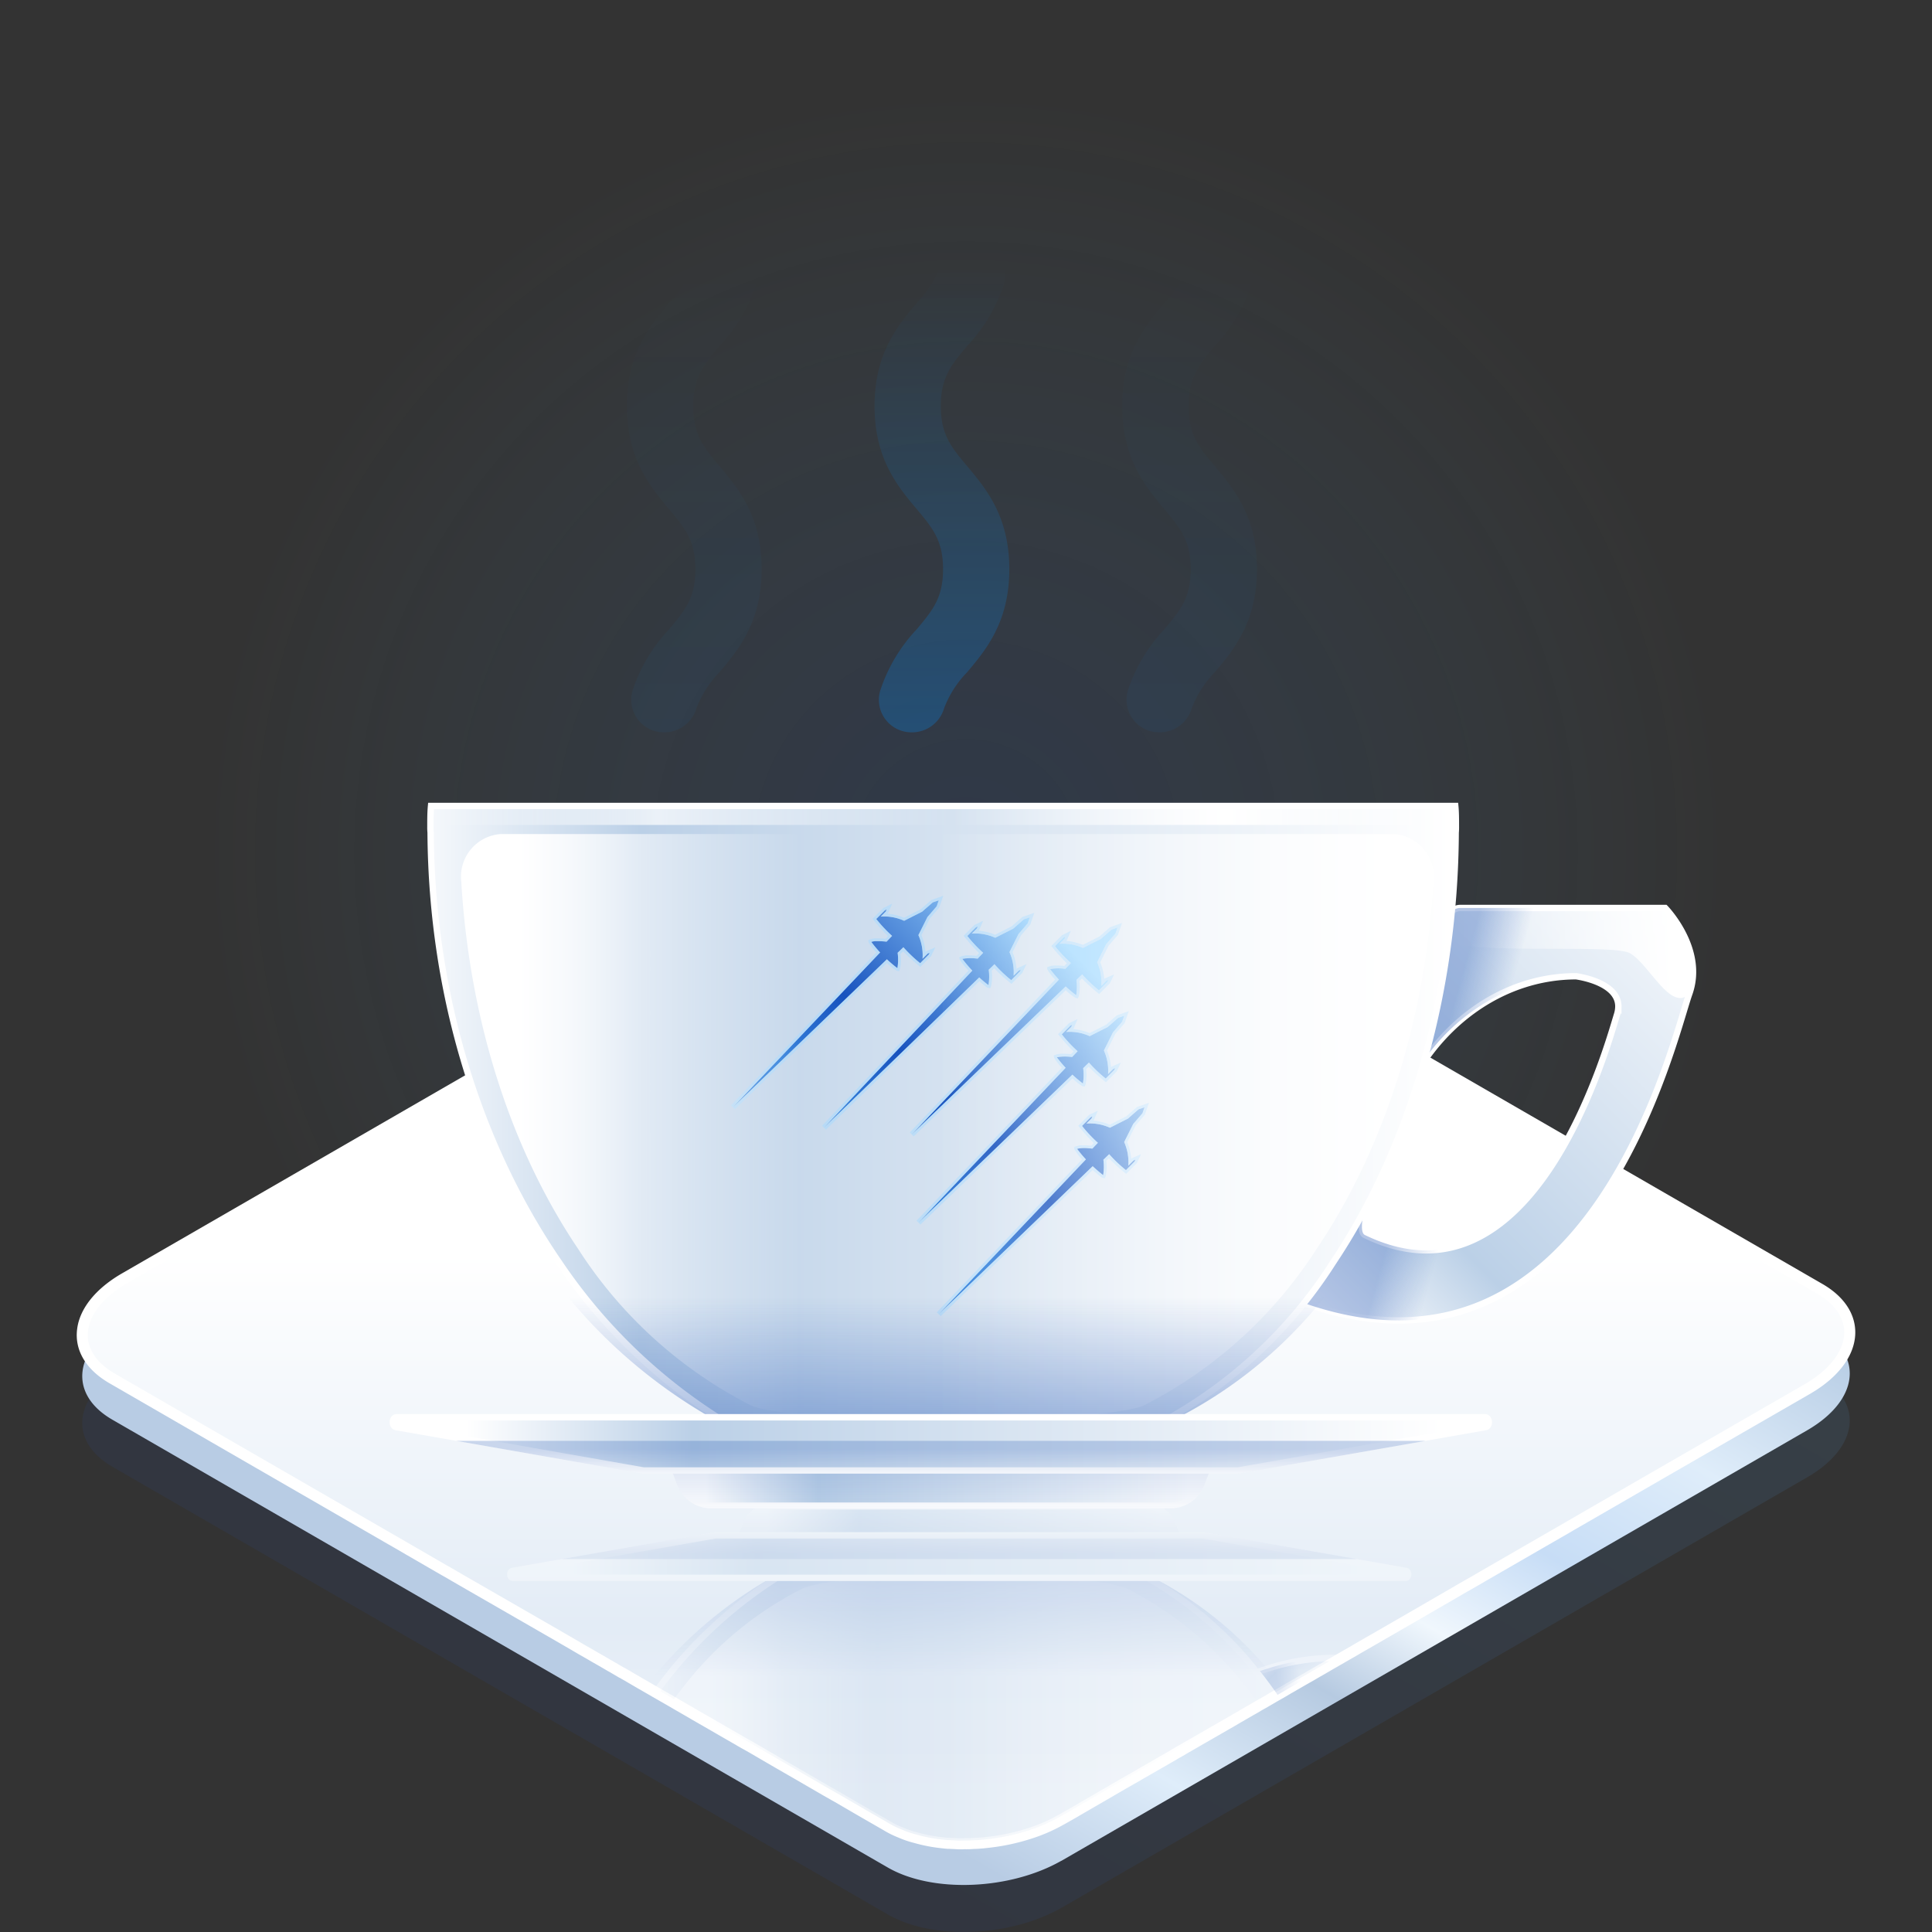 <svg xmlns="http://www.w3.org/2000/svg" xmlns:xlink="http://www.w3.org/1999/xlink" viewBox="0 0 175 175">
  <rect x="0" y="0" width="175" height="175" fill="#333333" stroke="none"/>
  <defs>
    <style>
      .a99a47ce-c02c-478c-8351-4c7fcdb3bb84, .aeec0671-aad2-4ff9-9870-feaa00a59d16, .ba84d627-6959-4492-8830-98b18b7cd2ad {
        opacity: 0.15;
      }

      .a99a47ce-c02c-478c-8351-4c7fcdb3bb84 {
        fill: url(#b4fcaa75-6ffc-449f-9ee2-af373d74e1e5);
      }

      .b6d84b8b-80da-4f8b-a7a5-fe960cb29144 {
        opacity: 0.1;
        fill: url(#a6266bb0-e317-402f-bd7e-910c5720b32c);
      }

      .a4b22b06-7210-4ae8-b795-004f43383808 {
        fill: url(#eb772bcf-01dd-452b-9b2a-027d11f3dcc5);
      }

      .a8a06bff-a9cb-403d-8101-02d9b56eaae8, .a974f00e-e328-403e-9d3a-e98e1cf0c0c4, .b62150c0-80df-4620-8586-5ecc4e240b96, .b75704ec-bf2d-4f21-9888-b8f2ed28774b, .ba5d2737-8fd8-4559-9371-b5ad2ca6901c {
        stroke: #fff;
        stroke-miterlimit: 10;
      }

      .b75704ec-bf2d-4f21-9888-b8f2ed28774b {
        fill: url(#ffcab35c-03a9-4d9c-a7fa-1f92dec43787);
      }

      .ae37a72a-6c98-4998-8ef9-2df565bca569, .b5750d0c-2be1-497a-ba40-6d81c8498957, .fc6c3849-bf7b-444e-b4d5-2322c93e31a7 {
        opacity: 0.35;
      }

      .a8a06bff-a9cb-403d-8101-02d9b56eaae8, .a974f00e-e328-403e-9d3a-e98e1cf0c0c4, .b62150c0-80df-4620-8586-5ecc4e240b96, .ba5d2737-8fd8-4559-9371-b5ad2ca6901c {
        stroke-width: 0.575px;
      }

      .ba5d2737-8fd8-4559-9371-b5ad2ca6901c {
        fill: url(#b1cc60ff-6510-457d-8b64-de561decd591);
      }

      .ae37a72a-6c98-4998-8ef9-2df565bca569 {
        fill: url(#a683463b-229c-45a8-be23-ef309e35475f);
      }

      .a8a06bff-a9cb-403d-8101-02d9b56eaae8 {
        fill: url(#efd7e6c3-2086-413a-91da-3209e6838fd6);
      }

      .ff96f074-0228-4d56-81e7-2e93b4ceea3c {
        fill: url(#a76439c6-e09f-4f7e-8de7-89409560d527);
      }

      .a488dd11-4ab1-4f7b-b423-d96343a8e6c2 {
        fill: url(#aba534dd-00f7-460b-bdf4-8df551acdae9);
      }

      .a682cf9a-0f2b-4088-9518-fa5861f2c2c2, .e3112e24-c8cc-4df9-82a2-7b910186a501 {
        opacity: 0.45;
      }

      .a682cf9a-0f2b-4088-9518-fa5861f2c2c2 {
        fill: url(#bfa9caeb-3590-4342-936a-f084e78da325);
      }

      .f4030b78-aa43-449e-9de5-a1b7470ffd23 {
        fill: url(#a4e9b094-6c3e-47ec-8ca4-6fd206934675);
      }

      .b05b7235-293c-4a7d-b1e2-e0b08cbafaca {
        fill: #fff;
      }

      .aeec0671-aad2-4ff9-9870-feaa00a59d16 {
        fill: url(#b995c7cc-c437-4e32-a310-871a78c41281);
      }

      .a2a4b3f2-b959-4147-ab9d-fcbbab1ff0a8 {
        fill: url(#b8f04a97-87ee-43b4-8905-47fda47cf380);
      }

      .a0ce93b0-3dcf-4c87-9383-0502f4bc9955, .a4199af5-db11-44b9-a6bf-c8400607b286, .aab33933-c996-4c1c-8b2d-2e341de39835 {
        opacity: 0.25;
      }

      .a0ce93b0-3dcf-4c87-9383-0502f4bc9955 {
        fill: url(#b225a08a-5132-400d-87e1-3ddd977c98ae);
      }

      .e450efc6-8a5c-432f-93c9-196e78bf4433, .e49f6b88-b1b1-4ab9-a6fb-0f01cab06200 {
        opacity: 0.05;
      }

      .e450efc6-8a5c-432f-93c9-196e78bf4433 {
        fill: url(#b7becf58-460a-4603-bc0d-8ed175ccc930);
      }

      .aab33933-c996-4c1c-8b2d-2e341de39835 {
        fill: url(#b2ea039f-8ef9-4ac4-b947-cd637a88f422);
      }

      .e49f6b88-b1b1-4ab9-a6fb-0f01cab06200 {
        fill: url(#af77f7b6-7890-45d3-be1f-88b9460794ee);
      }

      .b62150c0-80df-4620-8586-5ecc4e240b96 {
        fill: url(#ada7e669-5f5a-4601-a92c-610af3a1dcb2);
      }

      .a99d415a-1d6c-4a1c-ac84-27f4aafeb186 {
        fill: url(#b48521ed-7cab-4623-9730-8b681fba5bda);
      }

      .b5750d0c-2be1-497a-ba40-6d81c8498957 {
        fill: url(#aeec59b9-e5ac-44f9-a2fb-ba27efc53395);
      }

      .a974f00e-e328-403e-9d3a-e98e1cf0c0c4 {
        fill: url(#b8a5d352-6f64-4dba-ba5e-d62f7b776e49);
      }

      .e6e14a08-a34f-4834-9307-88bc32a4a325 {
        fill: url(#a1957abf-e2a5-4473-b6b1-ed799331f91a);
      }

      .aebff061-9384-442f-acc5-013ba84d0664 {
        opacity: 0.5;
      }

      .a4d9bc20-7dc0-468f-8f7c-a364868f15e2 {
        fill: #a5daff;
      }

      .beff1b3d-d598-443e-8342-1906ab893803 {
        fill: url(#a66446df-81a9-41ba-88ae-e6c074a7ed05);
      }

      .f4932eba-99a9-4fd6-a9d5-c078626e1286 {
        fill: url(#ec986b23-15bf-4299-89eb-d017d9b1bcfa);
      }

      .bc7ce74e-fb52-4613-b947-9ac081630a84 {
        fill: url(#ebf1aa66-4d1f-45fb-b6d2-a05645aa7c1e);
      }

      .b4032aff-cdae-42c3-8bb9-799b8c872e98 {
        fill: url(#f91d18f2-2c1f-4bab-a498-94156167908c);
      }

      .a77ed863-3796-4a6d-a263-ea86f09211c7 {
        fill: url(#f877355e-e455-47c8-94b9-765a07c988b3);
      }

      .b1b59d53-98d2-4149-a973-5adb08220dfc {
        fill: url(#bbca10b1-7c11-44ec-a5d6-3700c34630a3);
      }

      .e3112e24-c8cc-4df9-82a2-7b910186a501 {
        fill: url(#ad07a234-7a10-4aec-8053-3b1abb76bc27);
      }

      .a76f9430-9729-4234-97de-dd32f03375fc {
        fill: url(#b8773f91-e6a7-4c41-a2f6-2b03514bb7c6);
      }

      .ba84d627-6959-4492-8830-98b18b7cd2ad {
        fill: url(#ad20e054-8564-469b-9617-b3456fa0184c);
      }

      .bcd139f8-e58f-48bf-bf47-9b3628009f78 {
        fill: url(#ef6708ac-3c0a-43a3-86e5-420bea10e64c);
      }

      .a4199af5-db11-44b9-a6bf-c8400607b286 {
        fill: url(#ab0c14bb-08f7-4de1-8b9e-8eb73e35bac8);
      }

      .bcc57334-9c2b-4389-b9e3-46f161e72c6b {
        fill: url(#aea57aed-4d49-40e2-915f-9df14987e08f);
      }
    </style>
    <radialGradient id="b4fcaa75-6ffc-449f-9ee2-af373d74e1e5" cx="87.5" cy="77.283" r="68.936" gradientUnits="userSpaceOnUse">
      <stop offset="0" stop-color="#1752be"/>
      <stop offset="1" stop-color="#5ebeff" stop-opacity="0"/>
    </radialGradient>
    <linearGradient id="a6266bb0-e317-402f-bd7e-910c5720b32c" x1="68.557" y1="161.539" x2="107.836" y2="93.627" gradientUnits="userSpaceOnUse">
      <stop offset="0" stop-color="#2554b8"/>
      <stop offset="1" stop-color="#58aaf4"/>
    </linearGradient>
    <linearGradient id="eb772bcf-01dd-452b-9b2a-027d11f3dcc5" x1="68.559" y1="157.277" x2="107.835" y2="89.369" gradientUnits="userSpaceOnUse">
      <stop offset="0" stop-color="#b8cce4"/>
      <stop offset="0.194" stop-color="#dfedfa"/>
      <stop offset="0.374" stop-color="#b6cae1"/>
      <stop offset="0.498" stop-color="#f0f7fd"/>
      <stop offset="0.638" stop-color="#c7ddf6"/>
      <stop offset="0.813" stop-color="#dfedfa"/>
      <stop offset="1" stop-color="#bacfe6"/>
    </linearGradient>
    <linearGradient id="ffcab35c-03a9-4d9c-a7fa-1f92dec43787" x1="87.501" y1="162.763" x2="87.501" y2="79.518" gradientUnits="userSpaceOnUse">
      <stop offset="0" stop-color="#edf2f9"/>
      <stop offset="0.185" stop-color="#e3ecf6"/>
      <stop offset="0.592" stop-color="#fff"/>
    </linearGradient>
    <linearGradient id="b1cc60ff-6510-457d-8b64-de561decd591" x1="114.543" y1="68.821" x2="118.239" y2="65.126" gradientTransform="matrix(1, 0, 0, -1, 0, 219.565)" gradientUnits="userSpaceOnUse">
      <stop offset="0" stop-color="#fff"/>
      <stop offset="0.232" stop-color="#bbd0e7"/>
      <stop offset="1" stop-color="#fff"/>
    </linearGradient>
    <linearGradient id="a683463b-229c-45a8-be23-ef309e35475f" x1="115.836" y1="66.833" x2="117.893" y2="67.405" gradientTransform="matrix(1, 0, 0, -1, 0, 219.565)" gradientUnits="userSpaceOnUse">
      <stop offset="0" stop-color="#275ab5"/>
      <stop offset="1" stop-color="#275ab5" stop-opacity="0"/>
    </linearGradient>
    <linearGradient id="efd7e6c3-2086-413a-91da-3209e6838fd6" x1="57.465" y1="153.987" x2="115.191" y2="153.987" gradientTransform="matrix(1, 0, 0, 1, 0, 0)" xlink:href="#b1cc60ff-6510-457d-8b64-de561decd591"/>
    <linearGradient id="a76439c6-e09f-4f7e-8de7-89409560d527" x1="113.048" y1="154.875" x2="86.523" y2="154.875" gradientUnits="userSpaceOnUse">
      <stop offset="0" stop-color="#fff"/>
      <stop offset="1" stop-color="#fff" stop-opacity="0"/>
    </linearGradient>
    <linearGradient id="aba534dd-00f7-460b-bdf4-8df551acdae9" x1="63.985" y1="154.875" x2="79.43" y2="154.875" xlink:href="#a76439c6-e09f-4f7e-8de7-89409560d527"/>
    <linearGradient id="bfa9caeb-3590-4342-936a-f084e78da325" x1="87.278" y1="78.12" x2="87.278" y2="67.657" xlink:href="#a683463b-229c-45a8-be23-ef309e35475f"/>
    <linearGradient id="a4e9b094-6c3e-47ec-8ca4-6fd206934675" x1="69.471" y1="81.299" x2="105.304" y2="81.299" xlink:href="#b1cc60ff-6510-457d-8b64-de561decd591"/>
    <linearGradient id="b995c7cc-c437-4e32-a310-871a78c41281" x1="86.887" y1="80.256" x2="86.887" y2="84.251" xlink:href="#a683463b-229c-45a8-be23-ef309e35475f"/>
    <linearGradient id="b8f04a97-87ee-43b4-8905-47fda47cf380" x1="51.662" y1="78.573" x2="124.137" y2="78.573" xlink:href="#b1cc60ff-6510-457d-8b64-de561decd591"/>
    <linearGradient id="b225a08a-5132-400d-87e1-3ddd977c98ae" x1="86.89" y1="78.949" x2="86.89" y2="81.308" xlink:href="#a683463b-229c-45a8-be23-ef309e35475f"/>
    <linearGradient id="b7becf58-460a-4603-bc0d-8ed175ccc930" x1="62.888" y1="66.055" x2="62.888" y2="24.091" gradientUnits="userSpaceOnUse">
      <stop offset="0.001" stop-color="#0090ff"/>
      <stop offset="1" stop-color="#0090ff" stop-opacity="0"/>
    </linearGradient>
    <linearGradient id="b2ea039f-8ef9-4ac4-b947-cd637a88f422" x1="85.32" y1="66.055" x2="85.32" y2="24.091" xlink:href="#b7becf58-460a-4603-bc0d-8ed175ccc930"/>
    <linearGradient id="af77f7b6-7890-45d3-be1f-88b9460794ee" x1="107.753" y1="66.055" x2="107.753" y2="24.091" xlink:href="#b7becf58-460a-4603-bc0d-8ed175ccc930"/>
    <linearGradient id="ada7e669-5f5a-4601-a92c-610af3a1dcb2" x1="117.7" y1="116.489" x2="156.588" y2="77.6" gradientTransform="matrix(1, 0, 0, 1, 0, 0)" xlink:href="#b1cc60ff-6510-457d-8b64-de561decd591"/>
    <linearGradient id="b48521ed-7cab-4623-9730-8b681fba5bda" x1="151.731" y1="86.323" x2="131.772" y2="86.323" xlink:href="#a76439c6-e09f-4f7e-8de7-89409560d527"/>
    <linearGradient id="aeec59b9-e5ac-44f9-a2fb-ba27efc53395" x1="129.073" y1="100.33" x2="133.584" y2="101.583" gradientTransform="matrix(1, 0, 0, 1, 0, 0)" xlink:href="#a683463b-229c-45a8-be23-ef309e35475f"/>
    <linearGradient id="b8a5d352-6f64-4dba-ba5e-d62f7b776e49" x1="35.814" y1="101.91" x2="131.413" y2="101.91" gradientTransform="matrix(1, 0, 0, 1, 0, 0)" xlink:href="#b1cc60ff-6510-457d-8b64-de561decd591"/>
    <linearGradient id="a1957abf-e2a5-4473-b6b1-ed799331f91a" x1="80.046" y1="105.207" x2="98.095" y2="87.159" gradientUnits="userSpaceOnUse">
      <stop offset="0" stop-color="#3884dc"/>
      <stop offset="0.317" stop-color="#1752be"/>
      <stop offset="1" stop-color="#a1d9ff"/>
    </linearGradient>
    <linearGradient id="a66446df-81a9-41ba-88ae-e6c074a7ed05" x1="89.412" y1="114.572" x2="107.46" y2="96.524" xlink:href="#a1957abf-e2a5-4473-b6b1-ed799331f91a"/>
    <linearGradient id="ec986b23-15bf-4299-89eb-d017d9b1bcfa" x1="75.614" y1="100.775" x2="93.662" y2="82.727" xlink:href="#a1957abf-e2a5-4473-b6b1-ed799331f91a"/>
    <linearGradient id="ebf1aa66-4d1f-45fb-b6d2-a05645aa7c1e" x1="84.348" y1="109.508" x2="102.396" y2="91.46" xlink:href="#a1957abf-e2a5-4473-b6b1-ed799331f91a"/>
    <linearGradient id="f91d18f2-2c1f-4bab-a498-94156167908c" x1="70.721" y1="95.882" x2="88.769" y2="77.834" xlink:href="#a1957abf-e2a5-4473-b6b1-ed799331f91a"/>
    <linearGradient id="f877355e-e455-47c8-94b9-765a07c988b3" x1="128.127" y1="102.104" x2="84.567" y2="102.104" xlink:href="#a76439c6-e09f-4f7e-8de7-89409560d527"/>
    <linearGradient id="bbca10b1-7c11-44ec-a5d6-3700c34630a3" x1="46.917" y1="102.104" x2="72.497" y2="102.104" xlink:href="#a76439c6-e09f-4f7e-8de7-89409560d527"/>
    <linearGradient id="ad07a234-7a10-4aec-8053-3b1abb76bc27" x1="85.696" y1="130.235" x2="85.696" y2="117.48" gradientTransform="matrix(1, 0, 0, 1, 0, 0)" xlink:href="#a683463b-229c-45a8-be23-ef309e35475f"/>
    <linearGradient id="b8773f91-e6a7-4c41-a2f6-2b03514bb7c6" x1="63.914" y1="134.11" x2="107.749" y2="134.11" gradientTransform="matrix(1, 0, 0, 1, 0, 0)" xlink:href="#b1cc60ff-6510-457d-8b64-de561decd591"/>
    <linearGradient id="ad20e054-8564-469b-9617-b3456fa0184c" x1="85.218" y1="132.839" x2="85.218" y2="137.71" gradientTransform="matrix(1, 0, 0, 1, 0, 0)" xlink:href="#a683463b-229c-45a8-be23-ef309e35475f"/>
    <linearGradient id="ef6708ac-3c0a-43a3-86e5-420bea10e64c" x1="42.221" y1="130.784" x2="130.689" y2="130.784" gradientTransform="matrix(1, 0, 0, 1, 0, 0)" xlink:href="#b1cc60ff-6510-457d-8b64-de561decd591"/>
    <linearGradient id="ab0c14bb-08f7-4de1-8b9e-8eb73e35bac8" x1="85.222" y1="131.246" x2="85.222" y2="134.121" gradientTransform="matrix(1, 0, 0, 1, 0, 0)" xlink:href="#a683463b-229c-45a8-be23-ef309e35475f"/>
    <linearGradient id="aea57aed-4d49-40e2-915f-9df14987e08f" x1="39.508" y1="73.862" x2="131.236" y2="73.862" gradientUnits="userSpaceOnUse">
      <stop offset="0" stop-color="#fff" stop-opacity="0"/>
      <stop offset="0.218" stop-color="#fff" stop-opacity="0.7"/>
      <stop offset="0.509" stop-color="#fff" stop-opacity="0"/>
      <stop offset="0.781" stop-color="#fff"/>
      <stop offset="1" stop-color="#fff" stop-opacity="0"/>
    </linearGradient>
  </defs>
  <g id="e757059e-fbb7-4699-b825-1f115daffa06" data-name="Layer 40">
    <g>
      <circle class="a99a47ce-c02c-478c-8351-4c7fcdb3bb84" cx="87.5" cy="77.283" r="68.936"/>
      <g>
        <path class="b6d84b8b-80da-4f8b-a7a5-fe960cb29144" d="M163.689,133.818,96.216,172.77c-4.669,2.695-11.728,2.988-15.777.654L10.182,132.86c-4.048-2.334-3.541-6.406,1.128-9.101L78.782,84.807c4.669-2.695,11.728-2.989,15.777-.654l70.258,40.564C168.865,127.052,168.357,131.123,163.689,133.818Z"/>
        <path class="a4b22b06-7210-4ae8-b795-004f43383808" d="M163.686,129.56l-67.47,38.95a.314.314,0,0,1-.1.05c-4.67,2.65-11.66,2.92-15.68.61l-1.18-.68-69.07-39.89c-4.05-2.33-3.54-6.4,1.12-9.1l67.48-38.95c4.66-2.7,11.72-2.99,15.77-.66l70.26,40.57C168.866,122.79,168.356,126.86,163.686,129.56Z"/>
        <path class="b75704ec-bf2d-4f21-9888-b8f2ed28774b" d="M163.69,125.83l-7.58,4.37L150.54,133.41l-8.24,4.76-.2.12-2.36,1.36-5.18,2.99-.26.15-.67.39-1.47.84-.2.12-.74.43-1.04.6-1.69.98-2.65,1.53-.07.04-1.09.63-.14.08-1.6.92-.32.19-.96.55-.15.09-.02.01-.03.02-.18.1-.87.5-.65.38-.58.33-.39.23-.21.12-.44.25-.28.16-.52.3-.12.07-.05.03-.33.19-.08.04-.18.11-.44.26-.3.17-.35.2-.021.01-.75.44-.35.2-.2.11-.07.04-.54.32-.27.15-1.14.66-.19.11-.63.37-.11.06-.78.45-.73.42-1.2.69-.31.18-.92.53-.39.22v.01l-.41.23-.16.1-.4.23-2.54,1.46-.34.2-1.28.73-1.07.62-.08.05-.97.56L97.52,164.03l-.15.09-.26.15-.53.3-.37.21c-.04.02-.08.05-.13.07a14.773,14.773,0,0,1-2.75,1.2,18.864,18.864,0,0,1-3.96.84c-.4.05-.81.08-1.21.09-.15.01-.28.02-.43.02h-.07a1.924,1.924,0,0,1-.24,0h-.06c-.12.01-.23.01-.34.01H86.9c-.15,0-.29-.01-.44-.02-.22-.01-.45-.02-.67-.03-.05,0-.1-.01-.15-.01-.09-.01-.17-.02-.26-.03a14.093,14.093,0,0,1-2.41-.46,9.139,9.139,0,0,1-1.05-.33l-.51-.21a7.936,7.936,0,0,1-.97-.48l-.41-.24-.14-.08L78.5,164.32l-.07-.04L78.29,164.2,77,163.45l-1.15-.67-.22-.12-.43-.25-.15-.08-2-1.16-.36-.21L70.52,159.71l-.81-.47-.48-.28-1.13-.66-.55-.31-.04-.02-.04-.02L67,157.68l-.04-.03-.3-.17-.54-.31-1.75-1.01-.1-.06-.23-.13-1.13-.65-.12-.07-.01-.01L61.27,154.37l-.39-.23-1.15-.66-.35-.2-.69-.4-.45-.26-.16-.09-.36-.21L57,151.9l-.08-.05-.39-.22-.061-.04-.13-.07-.03-.01L55.27,150.9h-.01l-.86-.5-.44-.25-.55-.32-.63-.36-.09-.05-.8-.47-1.26-.73-.1-.06-.21-.12-2.64-1.52-.07-.04-1.91-1.1-3.25-1.87-1.3-.75-.39-.23-.21-.12-.32-.18-3.25-1.88-.96-.56-.14-.08-.77-.44-.17-.1L24.08,132.9l-3.24-1.87-10.66-6.16c-2.05-1.18-2.93-2.8-2.69-4.47.22-1.63,1.52-3.3,3.82-4.63L78.79,76.82a17.406,17.406,0,0,1,6.52-2.08,15.425,15.425,0,0,1,9.24,1.43l4.86,2.8,65.41,37.76C168.87,119.07,168.35,123.14,163.69,125.83Z"/>
        <g class="fc6c3849-bf7b-444e-b4d5-2322c93e31a7">
          <path class="ba5d2737-8fd8-4559-9371-b5ad2ca6901c" d="M114.22,151.33a1.462,1.462,0,0,0-.36.16,2.784,2.784,0,0,0-1.16,1.12,1.09,1.09,0,0,1-.06.11,6.808,6.808,0,0,0-.68,2.97l.19-.11,1.14-.66.27-.15.54-.32.07-.04.2-.11.35-.2.75-.44.021-.01.35-.2.3-.17.44-.26.18-.11.08-.04.33-.19.05-.03.12-.07.52-.3.28-.16.44-.25.21-.12.39-.23.58-.33.65-.38.87-.5.18-.1.03-.02.02-.01a19.815,19.815,0,0,0-6.74.98C114.59,151.21,114.4,151.27,114.22,151.33Z"/>
          <path class="ae37a72a-6c98-4998-8ef9-2df565bca569" d="M114.22,151.33a1.462,1.462,0,0,0-.36.16,2.784,2.784,0,0,0-1.16,1.12,1.09,1.09,0,0,1-.06.11,6.808,6.808,0,0,0-.68,2.97l.19-.11,1.14-.66.27-.15.54-.32.07-.04.2-.11.35-.2.75-.44.021-.01.35-.2.3-.17.44-.26.18-.11.08-.04.33-.19.05-.03.12-.07.52-.3.28-.16.44-.25.21-.12.39-.23.58-.33.65-.38.87-.5.18-.1.03-.02.02-.01a19.815,19.815,0,0,0-6.74.98C114.59,151.21,114.4,151.27,114.22,151.33Z"/>
          <path class="a8a06bff-a9cb-403d-8101-02d9b56eaae8" d="M114.8,152.72c.23.31.45.62.67.94l-.75.44-.35.2-.2.11-.07.04-.54.32-.27.15-1.14.66-.19.11-.63.37-.11.06-.78.45-.73.42-1.2.69-.31.18-.92.53-.39.22v.01l-.41.23-.16.1-.4.23-2.54,1.46-.34.2-1.28.73-1.07.62-.08.05-.97.56L97.52,164.03l-.15.09-.26.15-.53.3-.37.21c-.04.02-.08.05-.13.07a14.773,14.773,0,0,1-2.75,1.2,18.864,18.864,0,0,1-3.96.84c-.4.05-.81.08-1.21.09-.15.01-.28.02-.43.02h-.07a1.924,1.924,0,0,1-.24,0h-.06c-.12.01-.23.01-.34.01H86.9c-.15,0-.29-.01-.44-.02-.22-.01-.45-.02-.67-.03-.05,0-.1-.01-.15-.01-.09-.01-.17-.02-.26-.03a14.093,14.093,0,0,1-2.41-.46,9.139,9.139,0,0,1-1.05-.33l-.51-.21a7.936,7.936,0,0,1-.97-.48l-.41-.24-.14-.08L78.5,164.32l-.07-.04L78.29,164.2,77,163.45l-1.15-.67-.22-.12-.43-.25-.15-.08-2-1.16-.36-.21L70.52,159.71l-.81-.47-.48-.28-1.13-.66-.55-.31-.04-.02-.04-.02L67,157.68l-.04-.03-.3-.17-.54-.31-1.75-1.01-.1-.06-.23-.13-1.13-.65-.12-.07-.01-.01L61.27,154.37l-.39-.23-1.15-.66-.35-.2c.14-.19.28-.38.42-.56a40.151,40.151,0,0,1,10.1-9.51c.54-.35,1.09-.69,1.65-1.01a67.702,67.702,0,0,1,8.23-.98,131.334,131.334,0,0,1,16.38,0,24.113,24.113,0,0,1,6.38.98c.64.31,1.28.65,1.9,1.01a34.257,34.257,0,0,1,9.42,8.28C114.18,151.89,114.49,152.3,114.8,152.72Z"/>
          <path class="ff96f074-0228-4d56-81e7-2e93b4ceea3c" d="M112.79,152.72c.45.56.89,1.14,1.31,1.73l-.54.32-.27.15-1.14.66-.19.11-.63.37-.11.06-.78.45-.73.42-1.2.69-.31.18-.92.53-.39.22v.01l-.41.23-.16.1-.4.23-2.54,1.46-.34.2-1.28.73-1.07.62-.08.05-.97.56L97.52,164.03l-.15.09-.26.15-.53.3-.37.21c-.04.02-.08.05-.13.07a14.773,14.773,0,0,1-2.75,1.2,18.864,18.864,0,0,1-3.96.84c-.4.05-.81.08-1.21.09-.15.01-.28.02-.43.02h-.07a1.924,1.924,0,0,1-.24,0h-.06c-.12.01-.23.01-.34.01V142.74h1.04a101.3,101.3,0,0,1,10.5.47,14.672,14.672,0,0,1,3.38.62,31.508,31.508,0,0,1,10.76,8.78C112.73,152.65,112.76,152.68,112.79,152.72Z"/>
          <path class="a488dd11-4ab1-4f7b-b423-d96343a8e6c2" d="M87.73,142.74V167h-.07a1.924,1.924,0,0,1-.24,0h-.06c-.12.01-.23.01-.34.01H86.9c-.15,0-.29-.01-.44-.02-.22-.01-.45-.02-.67-.03-.05,0-.1-.01-.15-.01-.09-.01-.17-.02-.26-.03a14.093,14.093,0,0,1-2.41-.46,9.139,9.139,0,0,1-1.05-.33l-.51-.21a7.936,7.936,0,0,1-.97-.48l-.41-.24-.14-.08L78.5,164.32l-.07-.04L78.29,164.2,77,163.45l-1.15-.67-.22-.12-.43-.25-.15-.08-2-1.16-.36-.21L70.52,159.71l-.81-.47-.48-.28-1.13-.66-.55-.31-.04-.02-.04-.02L67,157.68l-.04-.03-.3-.17-.54-.31-1.75-1.01-.1-.06-.23-.13-1.13-.65-.12-.07-.01-.01L61.27,154.37l-.39-.23c.35-.49.71-.96,1.08-1.42a31.523,31.523,0,0,1,10.85-8.89,14.672,14.672,0,0,1,3.38-.62,101.3,101.3,0,0,1,10.5-.47Z"/>
          <path class="a682cf9a-0f2b-4088-9518-fa5861f2c2c2" d="M116.028,152.725a33.462,33.462,0,0,0-13.484-10.716c-2.83-1.182-21.215-1.68-30.998,0A38.784,38.784,0,0,0,58.529,152.725Z"/>
          <g>
            <g>
              <path class="f4030b78-aa43-449e-9de5-a1b7470ffd23" d="M66.782,140.063l.729-1.915a2.434,2.434,0,0,1,2.209-1.68l34.333 0a2.437,2.437,0,0,1,2.21,1.679l.729,1.915Z"/>
              <path class="b05b7235-293c-4a7d-b1e2-e0b08cbafaca" d="M104.053,136.736a2.172,2.172,0,0,1,1.96,1.507l.591,1.553-39.435,0,.591-1.553a2.173,2.173,0,0,1,1.96-1.507h34.333m0-.533h-34.333a2.699,2.699,0,0,0-2.459,1.851l-.866,2.276,40.982,0-.866-2.276a2.699,2.699,0,0,0-2.458-1.851Z"/>
            </g>
            <path class="aeec0671-aad2-4ff9-9870-feaa00a59d16" d="M104.053,136.202l-34.333,0a2.699,2.699,0,0,0-2.459,1.851l-.866,2.276,40.982,0-.866-2.276A2.699,2.699,0,0,0,104.053,136.202Z"/>
            <g>
              <path class="a2a4b3f2-b959-4147-ab9d-fcbbab1ff0a8" d="M46.459,142.918c-.201,0-.23-.232-.234-.278-.01-.115.022-.319.205-.35l18.386-3.224,44.183.004L127.348,142.29c.224.038.202.332.201.344-.003.029-.029.284-.229.284Z"/>
              <path class="b05b7235-293c-4a7d-b1e2-e0b08cbafaca" d="M108.948,139.359l13.855,2.427,4.458.782a.222.222,0,0,1-.001.062H46.514a.198.198,0,0,1,0-.061l4.462-.782,13.839-2.427h44.132m.05-.577H64.765l-13.889,2.436-4.495.788c-.638.107-.576,1.2.077,1.2h80.861c.637,0,.715-1.093.077-1.2l-4.495-.788-13.904-2.436Z"/>
            </g>
            <polygon class="a0ce93b0-3dcf-4c87-9383-0502f4bc9955" points="122.903 141.218 108.998 138.782 64.765 138.782 50.877 141.218 122.903 141.218"/>
          </g>
        </g>
      </g>
      <g>
        <path class="e450efc6-8a5c-432f-93c9-196e78bf4433" d="M60.233,66.334h-.095a2.947,2.947,0,0,1-2.855-3.729,14.755,14.755,0,0,1,3.308-5.589c1.444-1.721,2.399-2.858,2.399-5.459,0-2.602-.955-3.739-2.4-5.46-1.695-2.019-3.805-4.531-3.805-9.318,0-4.785,2.11-7.296,3.806-9.314a9.56,9.56,0,0,0,2.099-3.267,3.023,3.023,0,0,1,2.853-2.186h.095A2.947,2.947,0,0,1,68.492,25.741a14.749,14.749,0,0,1-3.307,5.584c-1.445,1.719-2.399,2.855-2.399,5.454,0,2.602.955,3.738,2.399,5.459,1.695,2.019,3.806,4.531,3.806,9.318s-2.11,7.299-3.806,9.318a9.573,9.573,0,0,0-2.099,3.272A3.023,3.023,0,0,1,60.233,66.334Z"/>
        <path class="aab33933-c996-4c1c-8b2d-2e341de39835" d="M82.665,66.334h-.095a2.947,2.947,0,0,1-2.855-3.729,14.755,14.755,0,0,1,3.308-5.589c1.444-1.721,2.399-2.858,2.399-5.459,0-2.602-.955-3.739-2.4-5.46-1.695-2.019-3.805-4.531-3.805-9.318,0-4.785,2.11-7.296,3.806-9.314A9.56,9.56,0,0,0,85.122,24.198a3.023,3.023,0,0,1,2.853-2.186h.095A2.947,2.947,0,0,1,90.924,25.741a14.749,14.749,0,0,1-3.307,5.584c-1.445,1.719-2.399,2.855-2.399,5.454,0,2.602.955,3.738,2.399,5.459,1.695,2.019,3.806,4.531,3.806,9.318S89.312,58.856,87.617,60.875a9.573,9.573,0,0,0-2.099,3.272A3.023,3.023,0,0,1,82.665,66.334Z"/>
        <path class="e49f6b88-b1b1-4ab9-a6fb-0f01cab06200" d="M105.098,66.334h-.095a2.947,2.947,0,0,1-2.855-3.729,14.755,14.755,0,0,1,3.308-5.589c1.444-1.721,2.399-2.858,2.399-5.459,0-2.602-.955-3.739-2.4-5.46-1.695-2.019-3.805-4.531-3.805-9.318,0-4.785,2.11-7.296,3.806-9.314a9.56,9.56,0,0,0,2.099-3.267,3.023,3.023,0,0,1,2.853-2.186h.095a2.947,2.947,0,0,1,2.855,3.729,14.749,14.749,0,0,1-3.307,5.584c-1.445,1.719-2.399,2.855-2.399,5.454,0,2.602.955,3.738,2.399,5.459,1.695,2.019,3.806,4.531,3.806,9.318s-2.11,7.299-3.806,9.318a9.573,9.573,0,0,0-2.099,3.272A3.023,3.023,0,0,1,105.098,66.334Z"/>
      </g>
      <g>
        <path class="b62150c0-80df-4620-8586-5ecc4e240b96" d="M150.836,82.245H132.235c-.682,0-1.65.911-2.768,2.43-5.138,6.9-13.614,26.147-13.614,26.147s-.834,6.163,2.692,7.356c25.655,8.571,33.011-24.086,34.471-28.165C154.458,85.956,150.836,82.245,150.836,82.245Zm-4.361,9.634c-.892,2.886-7.547,27.406-22.848,19.985-.986-.477.948-6.206,3.3-11.934,2.901-7.009,9.063-11.5,15.833-11.5,0,0,3.829.477,3.829,2.734A2.572,2.572,0,0,1,146.476,91.88Z"/>
        <path class="a99d415a-1d6c-4a1c-ac84-27f4aafeb186" d="M153.017,90.014c-1.688,1.692-3.602-2.647-5.366-3.667-1.688-.976-16.325.434-18.183-1.671,1.118-1.519,2.086-2.43,2.768-2.43h18.601S154.458,85.956,153.017,90.014Z"/>
        <path class="b5750d0c-2be1-497a-ba40-6d81c8498957" d="M138.91,88.929V82.245h-6.674c-3.792,0-16.382,28.577-16.382,28.577s-.834,6.163,2.692,7.356c8.76,2.929,15.378,1.042,20.364-2.864v-7.486c-3.602,4.448-8.627,7.269-15.283,4.036-.986-.477.948-6.206,3.3-11.934A18.164,18.164,0,0,1,138.91,88.929Z"/>
        <path class="a974f00e-e328-403e-9d3a-e98e1cf0c0c4" d="M131.875,74.868a5.308,5.308,0,0,1-.019.542c-.076,14.712-4.172,28.577-11.112,38.949a42.248,42.248,0,0,1-16.439,14.951c-3.451,1.649-25.863,2.344-37.789,0a49.302,49.302,0,0,1-15.87-14.951C43.499,103.988,39.099,90.339,39.005,75.41a5.058,5.058,0,0,1-.019-.542c0-.629,0-1.28.057-1.866H131.818C131.875,73.588,131.875,74.239,131.875,74.868Z"/>
        <g>
          <g>
            <path class="e6e14a08-a34f-4834-9307-88bc32a4a325" d="M100.205,85.518l-.823,1.643a4.414,4.414,0,0,1,.376,2.138l.462-.466.184-.078-.078.162-.782.786a12.525,12.525,0,0,1-1.52-1.445l-.52.503a4.661,4.661,0,0,1-.022,1.393,11.078,11.078,0,0,1-.952-.803l-4.872,4.682-9.07,8.72,8.677-9.126,4.652-4.893a11.7,11.7,0,0,1-.801-.957,4.547,4.547,0,0,1,1.386-.022l.499-.525a12.671,12.671,0,0,1-1.438-1.529l.782-.786.162-.08-.078.184-.464.469a4.342,4.342,0,0,1,2.127.376l1.637-.827c.03-.032.957-.838.957-.838l.542-.19-.186.546S100.238,85.486,100.205,85.518Z"/>
            <g class="aebff061-9384-442f-acc5-013ba84d0664">
              <path class="a4d9bc20-7dc0-468f-8f7c-a364868f15e2" d="M101.227,84.009l-.186.546s-.803.931-.836.963l-.823,1.643a4.417,4.417,0,0,1,.376,2.138l.462-.466.184-.078-.078.162-.782.786a12.543,12.543,0,0,1-1.52-1.445l-.52.503a4.655,4.655,0,0,1-.022,1.393,11.037,11.037,0,0,1-.952-.803l-4.872,4.682-9.07,8.72,8.677-9.126,4.651-4.893a11.708,11.708,0,0,1-.801-.957,1.642,1.642,0,0,1,.57-.069c.393,0,.816.048.816.048l.499-.525a12.674,12.674,0,0,1-1.438-1.529l.782-.786.162-.08-.078.184-.464.469a2.879,2.879,0,0,1,.374-.024,4.592,4.592,0,0,1,1.753.399l1.637-.827c.03-.032.957-.838.957-.838l.542-.19m.402-.406-.484.17-.542.19-.045.016-.036.031c-.652.567-.863.754-.936.819l-1.501.759a4.939,4.939,0,0,0-1.505-.365l.027-.027.034-.034.019-.044.078-.184.262-.62-.603.298-.162.08-.037.018-.029.029-.782.786-.16.16.144.175a17.165,17.165,0,0,0,1.262,1.395l-.227.239c-.159-.015-.444-.037-.719-.037a1.737,1.737,0,0,0-.673.091l-.174.078.029.189a4.867,4.867,0,0,0,.708.913L91.084,93.455l-8.677,9.126.354.352,9.07-8.72,4.703-4.52a4.524,4.524,0,0,0,.913.708l.188.027.077-.174a3.918,3.918,0,0,0,.054-1.398c.064-.062.154-.149.234-.227a17.169,17.169,0,0,0,1.386,1.266l.176.146.161-.162.782-.786.03-.03.019-.038.078-.162.286-.596-.609.258-.184.078-.045.019-.035.035-.02.02a5,5,0,0,0-.364-1.509l.755-1.509c.092-.103.366-.419.817-.941l.032-.037.016-.046.186-.546.165-.486Z"/>
            </g>
          </g>
          <g>
            <path class="beff1b3d-d598-443e-8342-1906ab893803" d="M102.65,101.803l-.823,1.646a4.407,4.407,0,0,1,.376,2.138l.464-.466.181-.08-.078.164-.782.786a12.696,12.696,0,0,1-1.52-1.445l-.523.501a4.658,4.658,0,0,1-.019,1.395c-.015-.004-.158-.117-.354-.281-.177-.147-.393-.337-.598-.525L85.033,119.04,98.361,105.018a11.308,11.308,0,0,1-.801-.957,2.966,2.966,0,0,1,1.03-.052c.205.013.356.03.356.03l.501-.523a12.645,12.645,0,0,1-1.438-1.531l.78-.786.162-.078-.078.184-.462.466a4.354,4.354,0,0,1,2.125.378l1.637-.829c.03-.03.959-.838.959-.838l.54-.188-.186.544S102.682,101.771,102.65,101.803Z"/>
            <g class="aebff061-9384-442f-acc5-013ba84d0664">
              <path class="a4d9bc20-7dc0-468f-8f7c-a364868f15e2" d="M103.671,100.296l-.186.544s-.803.931-.835.963l-.823,1.646a4.406,4.406,0,0,1,.375,2.138l.464-.466.182-.08-.078.164-.782.786a12.682,12.682,0,0,1-1.52-1.445l-.522.501a4.667,4.667,0,0,1-.02,1.395c-.015-.004-.158-.117-.354-.281-.177-.147-.393-.337-.598-.525L85.033,119.04l13.328-14.022a11.255,11.255,0,0,1-.801-.957,1.646,1.646,0,0,1,.569-.069c.159,0,.322.008.46.018.205.013.356.03.356.03l.501-.523a12.638,12.638,0,0,1-1.438-1.531l.78-.786.162-.078-.078.184-.462.466a2.872,2.872,0,0,1,.368-.023,4.603,4.603,0,0,1,1.757.401l1.637-.829c.03-.03.959-.838.959-.838l.54-.188m.402-.405-.484.169-.54.188-.045.016-.037.032c-.372.323-.811.706-.937.818l-1.502.761a4.959,4.959,0,0,0-1.504-.366l.026-.026.034-.034.019-.044.078-.184.26-.61-.598.287-.162.078-.039.019-.03.031-.78.786-.159.16.143.174a17.227,17.227,0,0,0,1.263,1.396c-.062.063-.137.141-.229.238-.064-.006-.148-.013-.244-.019-.142-.01-.312-.018-.476-.018a1.739,1.739,0,0,0-.671.091l-.169.076.023.184a4.251,4.251,0,0,0,.708.92L84.852,118.868l.354.352,13.773-13.242c.152.136.303.267.433.375.367.306.394.314.445.329l.21.06.087-.201a3.912,3.912,0,0,0,.052-1.399c.064-.062.155-.149.236-.227a17.206,17.206,0,0,0,1.386,1.267l.176.146.161-.162.782-.786.03-.03.018-.039.078-.164.289-.607-.615.271-.182.08-.043.019-.033.033-.022.023a4.99,4.99,0,0,0-.364-1.511l.756-1.511c.113-.128.494-.568.816-.941l.031-.037.016-.046.186-.544.166-.486Z"/>
            </g>
          </g>
          <g>
            <path class="f4932eba-99a9-4fd6-a9d5-c078626e1286" d="M92.26,84.596l-.823,1.646a4.41,4.41,0,0,1,.376,2.136l.464-.464.181-.08-.078.162-.782.788a12.574,12.574,0,0,1-1.52-1.447l-.52.503a4.661,4.661,0,0,1-.022,1.393,9.73,9.73,0,0,1-.836-.698L87.19,89.997,74.643,102.14,86.559,89.52,88.071,87.92a12.355,12.355,0,0,1-.901-1.065,4.546,4.546,0,0,1,1.386-.022l.499-.525a12.8,12.8,0,0,1-1.436-1.529l.782-.786.162-.078-.078.184-.464.466a4.354,4.354,0,0,1,2.125.378l1.637-.829c.03-.032.959-.838.959-.838l.54-.19-.186.546S92.293,84.564,92.26,84.596Z"/>
            <g class="aebff061-9384-442f-acc5-013ba84d0664">
              <path class="a4d9bc20-7dc0-468f-8f7c-a364868f15e2" d="M93.282,83.087l-.186.546s-.803.931-.836.963l-.823,1.646a4.407,4.407,0,0,1,.376,2.136l.464-.464.181-.08-.078.162-.782.788a12.559,12.559,0,0,1-1.52-1.447l-.521.503a4.655,4.655,0,0,1-.022,1.393,9.761,9.761,0,0,1-.835-.698l-1.512,1.462L74.643,102.14l11.916-12.62,1.511-1.6a12.429,12.429,0,0,1-.9-1.065,1.652,1.652,0,0,1,.571-.069c.393,0,.815.048.815.048l.499-.525a12.792,12.792,0,0,1-1.436-1.529l.782-.786.162-.078-.078.184-.464.466a2.872,2.872,0,0,1,.368-.023,4.603,4.603,0,0,1,1.757.401l1.637-.829c.03-.032.959-.838.959-.838l.54-.19m.402-.407-.485.171-.54.19-.045.016-.036.031c-.654.567-.866.754-.938.819l-1.501.761a4.956,4.956,0,0,0-1.502-.366l.026-.026.034-.034.019-.045.078-.184.257-.608-.596.286-.162.078-.039.019-.03.031-.782.786-.16.16.144.175a17.356,17.356,0,0,0,1.261,1.395c-.078.082-.165.173-.228.239-.158-.015-.443-.037-.719-.037a1.744,1.744,0,0,0-.673.091l-.173.077.027.187a5.721,5.721,0,0,0,.807,1.026l-1.352,1.431-11.916,12.62.355.351L87.364,90.177,88.708,88.876c.657.582.75.597.791.603l.189.029.078-.176a3.915,3.915,0,0,0,.054-1.398l.235-.227a17.127,17.127,0,0,0,1.385,1.268l.176.146.162-.163.782-.788.029-.03.019-.038.078-.162.292-.61-.619.273-.181.08-.042.019-.033.033-.023.023a4.997,4.997,0,0,0-.365-1.51l.755-1.511c.092-.103.366-.419.817-.941l.032-.037.016-.046.186-.546.166-.487Z"/>
            </g>
          </g>
          <g>
            <path class="bc7ce74e-fb52-4613-b947-9ac081630a84" d="M100.816,93.506l-.823,1.646a4.443,4.443,0,0,1,.376,2.138l.464-.466.181-.078-.078.162-.782.786a12.698,12.698,0,0,1-1.52-1.445l-.52.503a4.661,4.661,0,0,1-.022,1.393,10.86,10.86,0,0,1-.952-.805l-1.57,1.509L83.199,110.743,95.117,98.203l1.408-1.481a11.167,11.167,0,0,1-.799-.957,4.618,4.618,0,0,1,1.386-.022l.499-.523a12.621,12.621,0,0,1-1.436-1.529l.782-.786.16-.08-.078.184-.462.466a4.354,4.354,0,0,1,2.125.378l1.637-.829c.03-.03.957-.836.957-.836l.542-.19-.188.544S100.849,93.476,100.816,93.506Z"/>
            <g class="aebff061-9384-442f-acc5-013ba84d0664">
              <path class="a4d9bc20-7dc0-468f-8f7c-a364868f15e2" d="M101.838,91.999l-.188.544s-.801.933-.833.963l-.823,1.646a4.439,4.439,0,0,1,.375,2.138l.464-.466.182-.078-.078.162-.782.786a12.682,12.682,0,0,1-1.521-1.445l-.52.503a4.668,4.668,0,0,1-.021,1.393,10.817,10.817,0,0,1-.952-.805L95.571,98.849,83.199,110.743,95.118,98.203l1.408-1.481a11.197,11.197,0,0,1-.799-.957,1.668,1.668,0,0,1,.571-.069c.393,0,.815.047.815.047l.499-.523a12.589,12.589,0,0,1-1.436-1.529l.782-.786.16-.08-.078.184-.462.466a2.87,2.87,0,0,1,.368-.023,4.604,4.604,0,0,1,1.757.401l1.637-.829c.03-.03.957-.836.957-.836l.542-.19m.405-.407-.488.171-.542.19-.045.016-.036.031c-.371.322-.809.703-.935.816l-1.502.761a4.957,4.957,0,0,0-1.503-.366l.026-.026.034-.034.019-.044.078-.184.264-.624-.606.303-.16.08-.037.018-.029.029-.782.786-.159.16.143.175a17.117,17.117,0,0,0,1.26,1.395l-.227.237c-.158-.014-.443-.036-.718-.036a1.76,1.76,0,0,0-.672.09l-.174.077.027.188a4.612,4.612,0,0,0,.706.916l-1.249,1.314L83.018,110.571l.354.352L95.744,99.029l1.401-1.347a4.571,4.571,0,0,0,.913.71l.188.027.076-.174a3.916,3.916,0,0,0,.053-1.398c.064-.062.154-.149.235-.228a17.234,17.234,0,0,0,1.385,1.266l.176.146.161-.162.782-.786.03-.03.019-.038.078-.162.287-.6-.611.262-.182.078-.044.019-.034.034-.023.023a5.031,5.031,0,0,0-.364-1.511l.755-1.511c.065-.073.252-.287.814-.942l.031-.036.016-.045.188-.544.169-.489Z"/>
            </g>
          </g>
          <g>
            <path class="b4032aff-cdae-42c3-8bb9-799b8c872e98" d="M84.011,83.061l-.823,1.643a4.415,4.415,0,0,1,.376,2.138l.462-.466.184-.078-.078.162-.782.786a12.524,12.524,0,0,1-1.52-1.445c-.002,0-.307.296-.449.432-.045.043-.073.071-.073.071a4.588,4.588,0,0,1-.022,1.393,11.361,11.361,0,0,1-.95-.805L66.394,100.296,79.72,86.274a11.175,11.175,0,0,1-.799-.957,1.451,1.451,0,0,1,.49-.067,8.038,8.038,0,0,1,.896.045l.499-.523a12.612,12.612,0,0,1-1.436-1.531l.782-.784.162-.08-.08.184-.462.466a4.354,4.354,0,0,1,2.125.378l1.635-.829c.032-.03.959-.838.959-.838l.542-.188-.188.544S84.044,83.028,84.011,83.061Z"/>
            <g class="aebff061-9384-442f-acc5-013ba84d0664">
              <path class="a4d9bc20-7dc0-468f-8f7c-a364868f15e2" d="M85.033,81.551l-.188.544s-.801.933-.834.965L83.188,84.704A4.414,4.414,0,0,1,83.564,86.842l.462-.466.184-.078-.078.162-.782.786a12.507,12.507,0,0,1-1.521-1.445c-.002,0-.307.296-.449.432-.045.043-.073.071-.073.071a4.602,4.602,0,0,1-.021,1.393,11.275,11.275,0,0,1-.95-.806l-13.942,13.404L79.72,86.274a11.197,11.197,0,0,1-.799-.957,1.448,1.448,0,0,1,.49-.067c.03-.001.062-.001.093-.001.388,0,.803.046.803.046l.499-.523a12.579,12.579,0,0,1-1.436-1.531l.782-.784.162-.08-.08.184-.462.466a2.872,2.872,0,0,1,.368-.023,4.603,4.603,0,0,1,1.757.401l1.635-.829c.032-.03.959-.838.959-.838l.542-.188m.404-.405-.486.169-.542.188-.046.016-.036.032s-.773.674-.937.818l-1.5.761a4.957,4.957,0,0,0-1.503-.366l.026-.026.033-.033.019-.043.08-.184.271-.626-.611.302-.162.08-.037.018-.029.029-.782.784-.16.16.144.175a17.102,17.102,0,0,0,1.26,1.397l-.227.237c-.156-.014-.436-.036-.707-.036l-.098.001a1.588,1.588,0,0,0-.584.087l-.176.076.027.19a4.613,4.613,0,0,0,.706.916l-13.167,13.854.354.352L80.34,87.234a4.646,4.646,0,0,0,.908.71l.188.029.078-.174a3.869,3.869,0,0,0,.054-1.4l.236-.227a16.996,16.996,0,0,0,1.386,1.266l.176.146.161-.162.782-.786.03-.03.019-.038.078-.162.286-.596-.609.258-.184.078-.045.019-.035.035-.02.02a5.001,5.001,0,0,0-.364-1.509l.756-1.509c.113-.128.493-.57.814-.944l.031-.036.016-.045.188-.544.168-.486Z"/>
            </g>
          </g>
        </g>
        <path class="a77ed863-3796-4a6d-a263-ea86f09211c7" d="M129.846,79.858c-.739,12.475-4.437,24.153-10.599,33.288a40.335,40.335,0,0,1-15.681,14.177c-1.156.539-7.186,1.336-16.913,1.336H85.383V75.549h40.898A3.869,3.869,0,0,1,129.846,79.858Z"/>
        <path class="b1b59d53-98d2-4149-a973-5adb08220dfc" d="M41.781,79.858c.739,12.475,4.437,24.153,10.599,33.288a40.335,40.335,0,0,0,15.681,14.177c1.156.539,7.186,1.336,16.913,1.336h1.27V75.549H45.345A3.869,3.869,0,0,0,41.781,79.858Z"/>
        <path class="e3112e24-c8cc-4df9-82a2-7b910186a501" d="M120.745,116.484a40.794,40.794,0,0,1-16.439,13.064c-3.451,1.441-25.863,2.048-37.789,0a47.282,47.282,0,0,1-15.87-13.064Z"/>
        <g>
          <g>
            <path class="a76f9430-9729-4234-97de-dd32f03375fc" d="M64.291,136.359a3.028,3.028,0,0,1-2.749-2.085l-.917-2.414h49.188l-.918,2.414a3.028,3.028,0,0,1-2.748,2.085Z"/>
            <path class="b05b7235-293c-4a7d-b1e2-e0b08cbafaca" d="M109.426,132.127l-.781,2.052a2.763,2.763,0,0,1-2.499,1.913H64.291a2.764,2.764,0,0,1-2.499-1.913l-.78-2.052h48.415m.773-.533H60.238l1.055,2.775a3.291,3.291,0,0,0,2.998,2.257H106.146a3.29,3.29,0,0,0,2.998-2.257l1.056-2.775Z"/>
          </g>
          <path class="ba84d627-6959-4492-8830-98b18b7cd2ad" d="M106.146,136.626l-41.856,0a3.291,3.291,0,0,1-2.998-2.257l-1.055-2.775,49.961,0-1.055,2.775A3.291,3.291,0,0,1,106.146,136.626Z"/>
          <g>
            <path class="bcd139f8-e58f-48bf-bf47-9b3628009f78" d="M58.25,133.193,35.889,129.267c-.27-.045-.317-.331-.305-.493.006-.066.049-.397.35-.397h98.577c.3,0,.339.362.342.403.014.16-.033.443-.295.487l-22.408,3.926Z"/>
            <path class="b05b7235-293c-4a7d-b1e2-e0b08cbafaca" d="M134.516,128.662a.304.304,0,0,1,.042.25c-.016.065-.035.068-.052.071l-5.48.961-16.901,2.961H58.3L41.418,129.944l-5.484-.961c-.013-.002-.038-.006-.055-.08a.235.235,0,0,1,.054-.238h98.578l.004-.002m-.004-.575H35.933c-.796,0-.872,1.332-.094,1.463l5.48.961L58.25,133.481h53.925l16.951-2.97,5.48-.961c.778-.131.683-1.463-.094-1.463Z"/>
          </g>
          <polygon class="a4199af5-db11-44b9-a6bf-c8400607b286" points="129.126 130.512 112.175 133.481 58.25 133.481 41.319 130.512 129.126 130.512"/>
        </g>
        <path class="bcc57334-9c2b-4389-b9e3-46f161e72c6b" d="M131.875,74.334a2.713,2.713,0,0,1-.019.387H39.005a2.586,2.586,0,0,1-.019-.387,10.114,10.114,0,0,1,.057-1.333H131.818A10.114,10.114,0,0,1,131.875,74.334Z"/>
      </g>
    </g>
  </g>
</svg>
